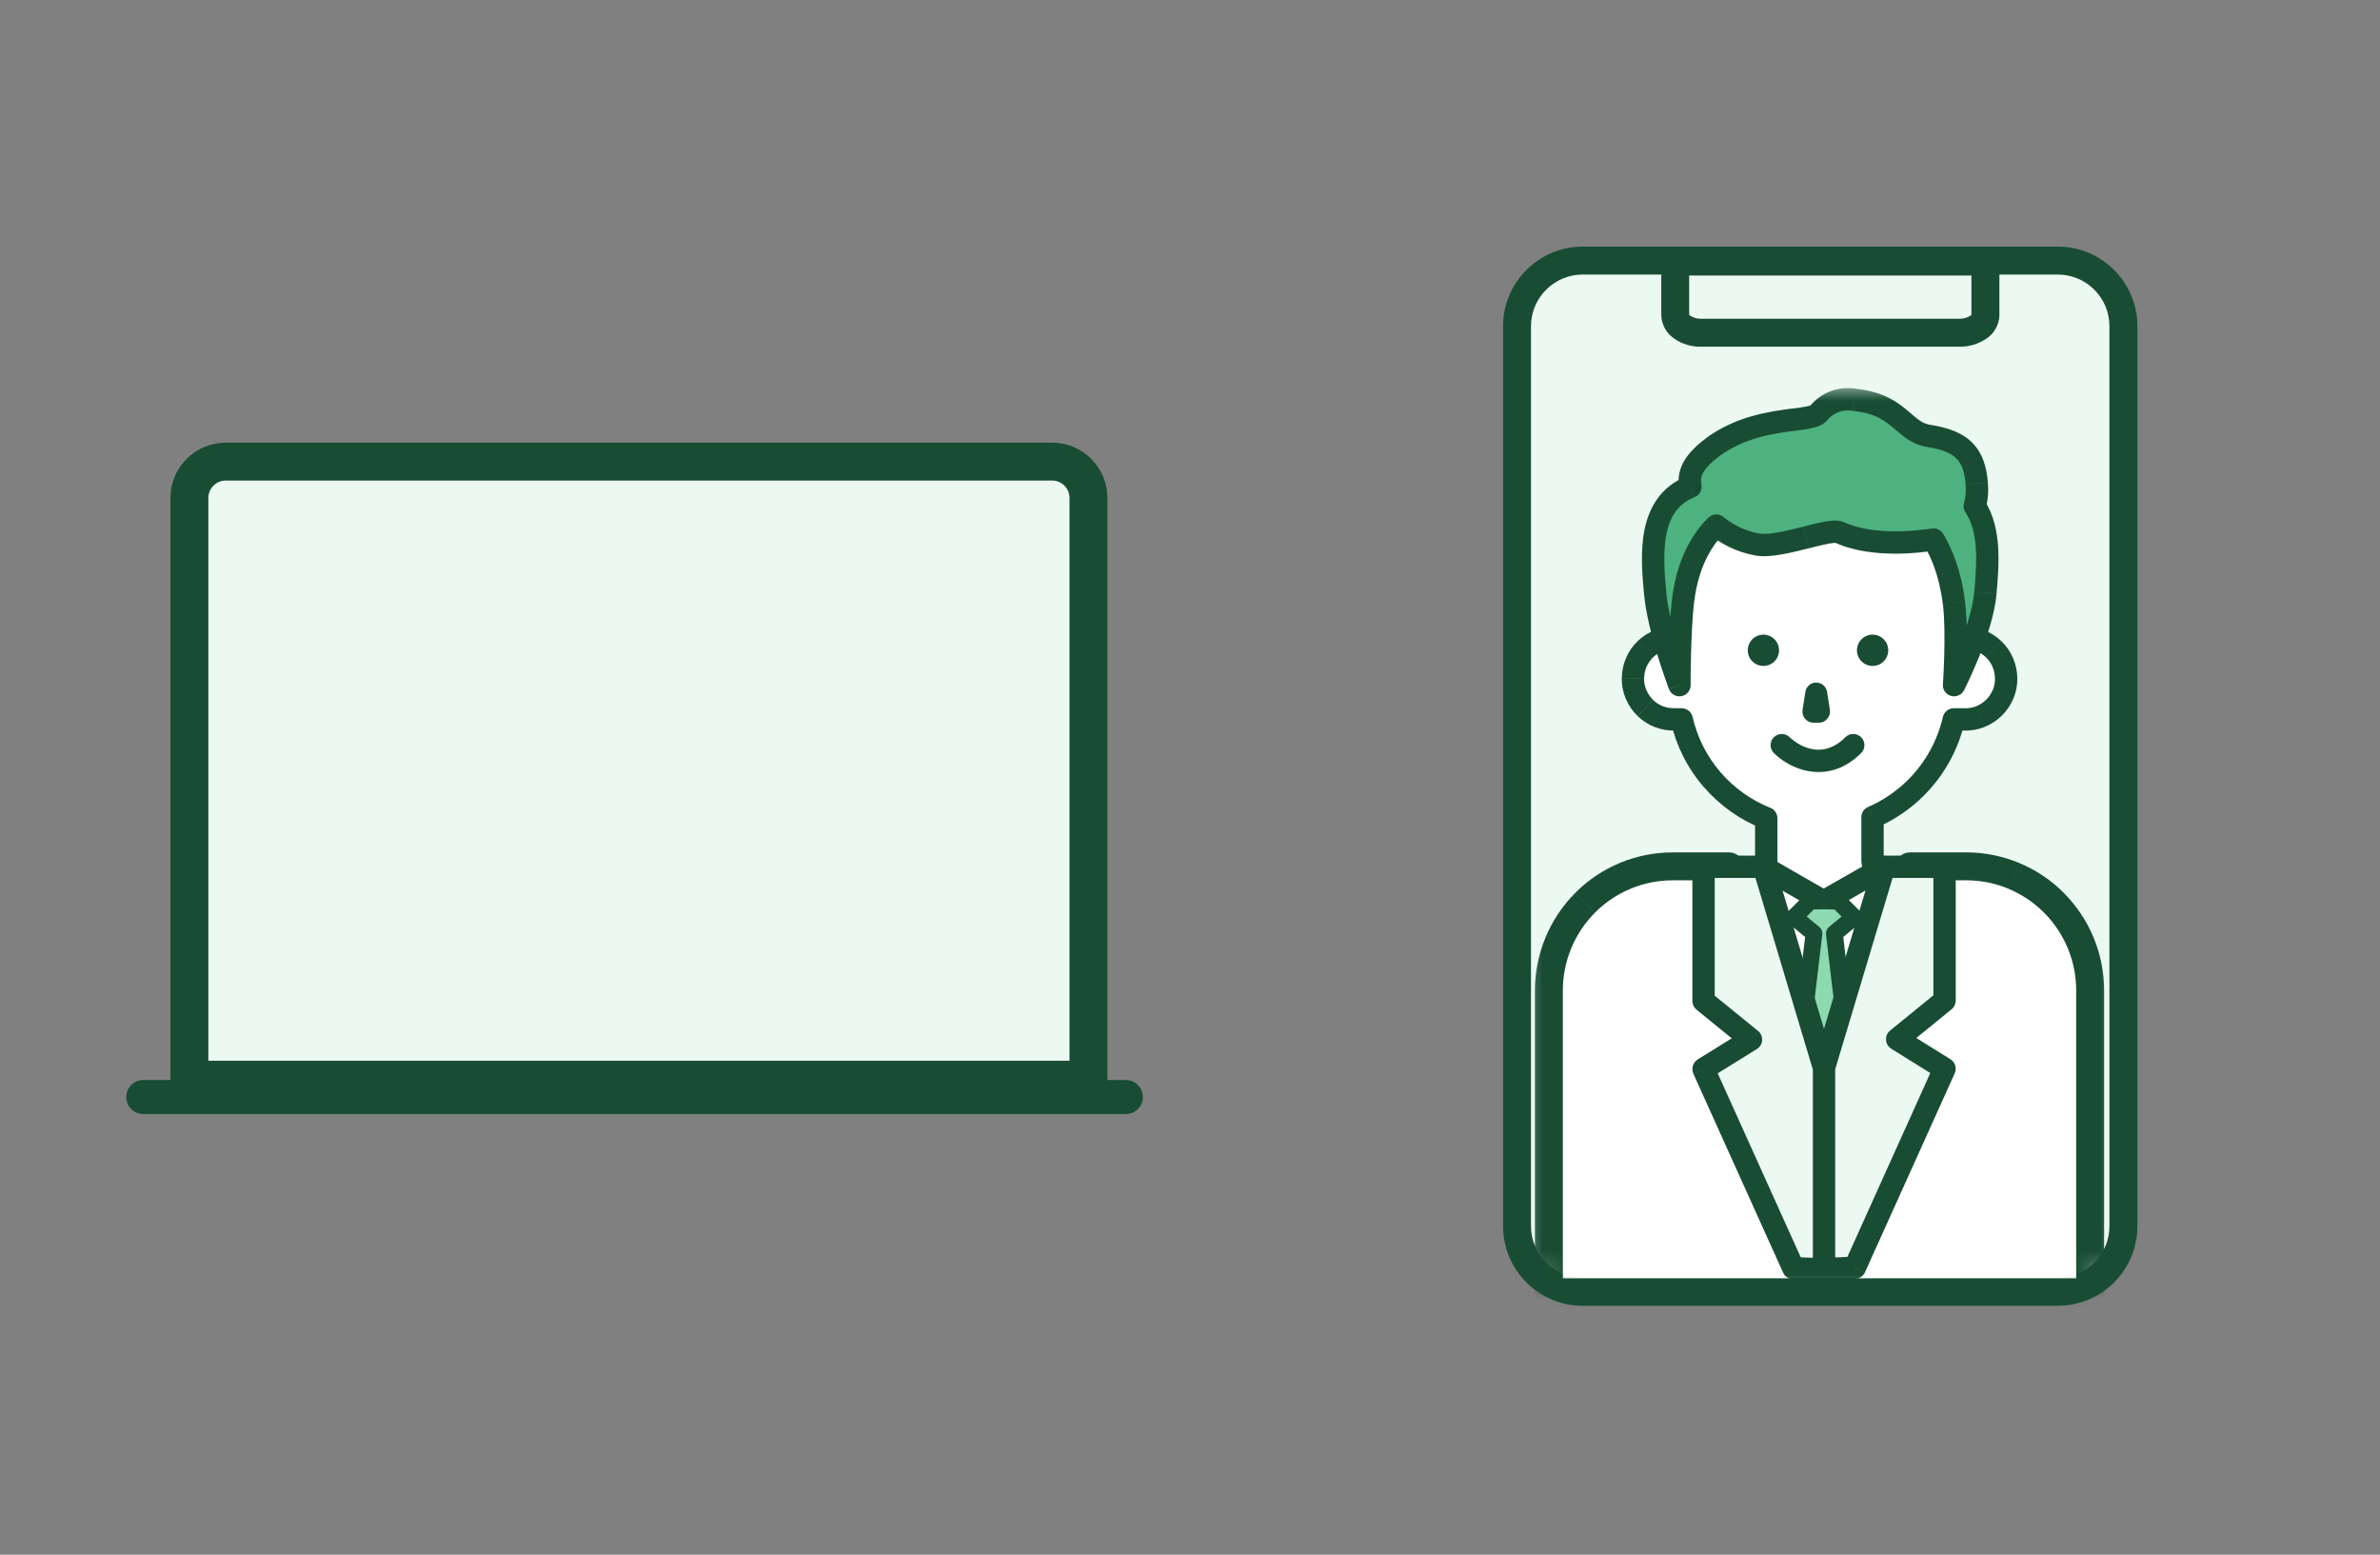 <svg width="98" height="64" viewBox="0 0 98 64" fill="none" xmlns="http://www.w3.org/2000/svg">
<rect x="0" y="0" width="98" height="64" fill="#808080" stroke="none"/>
<g clip-path="url(#clip0_53679_31625)">
<path d="M9.292 19H43.326C43.522 19 43.717 19.039 43.898 19.114C44.079 19.189 44.243 19.3 44.382 19.439C44.521 19.578 44.631 19.743 44.706 19.925C44.781 20.106 44.819 20.301 44.819 20.498V44.444H7.799V20.498C7.799 20.301 7.837 20.106 7.912 19.925C7.987 19.743 8.097 19.578 8.236 19.439C8.375 19.3 8.539 19.189 8.72 19.114C8.902 19.039 9.096 19 9.292 19Z" fill="#ECF9F2"/>
<path d="M43.326 18.223C43.625 18.223 43.921 18.282 44.197 18.396C44.473 18.511 44.724 18.679 44.935 18.891C45.145 19.102 45.313 19.354 45.427 19.63C45.541 19.906 45.6 20.202 45.6 20.501V44.446C45.6 44.451 45.599 44.456 45.599 44.461H46.361C46.546 44.461 46.724 44.535 46.855 44.666C46.985 44.797 47.059 44.975 47.059 45.161C47.059 45.347 46.985 45.525 46.855 45.656C46.724 45.788 46.546 45.861 46.361 45.861H5.896C5.712 45.861 5.534 45.787 5.403 45.656C5.272 45.525 5.199 45.347 5.199 45.161C5.199 44.975 5.272 44.797 5.403 44.666C5.534 44.535 5.712 44.461 5.896 44.461H7.02C7.019 44.456 7.019 44.451 7.019 44.446V20.501C7.019 20.202 7.077 19.906 7.191 19.63C7.305 19.354 7.473 19.102 7.684 18.891C7.894 18.679 8.145 18.511 8.421 18.396C8.697 18.282 8.993 18.223 9.292 18.223H43.326ZM9.292 19.782C9.199 19.782 9.106 19.801 9.02 19.837C8.933 19.873 8.855 19.926 8.789 19.992C8.723 20.059 8.67 20.137 8.634 20.225C8.598 20.312 8.579 20.406 8.579 20.501V43.666H44.039V20.501C44.039 20.406 44.02 20.312 43.984 20.225C43.948 20.138 43.896 20.059 43.83 19.992C43.764 19.926 43.685 19.873 43.599 19.837C43.512 19.801 43.419 19.782 43.326 19.782H9.292Z" fill="#194D33"/>
</g>
<path d="M62.467 20.467V50.471C62.467 51.188 62.752 51.876 63.26 52.384C63.769 52.892 64.456 53.175 65.174 53.175H84.733C85.087 53.175 85.439 53.106 85.768 52.968C86.097 52.833 86.394 52.633 86.647 52.382C86.897 52.131 87.097 51.832 87.233 51.503C87.369 51.174 87.44 50.822 87.44 50.468V13.431C87.44 12.714 87.155 12.026 86.649 11.518C86.141 11.009 85.453 10.727 84.735 10.727H65.174C64.456 10.727 63.769 11.012 63.26 11.518C62.752 12.026 62.467 12.714 62.467 13.431V20.642" fill="#ECF9F2"/>
<path d="M84.732 53.753H65.173C64.296 53.753 63.473 53.413 62.852 52.792C62.233 52.173 61.891 51.35 61.891 50.474V13.432C61.891 12.556 62.233 11.732 62.852 11.114C63.473 10.493 64.296 10.152 65.173 10.152H84.732C85.608 10.152 86.432 10.493 87.05 11.114C87.669 11.735 88.012 12.556 88.012 13.432V50.471C88.012 50.904 87.927 51.327 87.763 51.727C87.598 52.127 87.359 52.484 87.053 52.792C86.747 53.098 86.388 53.337 85.99 53.503C85.59 53.668 85.167 53.751 84.734 53.751L84.732 53.753ZM63.041 20.468V50.471C63.041 51.039 63.264 51.575 63.666 51.978C64.069 52.38 64.605 52.601 65.173 52.601H84.732C85.013 52.601 85.288 52.546 85.546 52.44C85.806 52.332 86.038 52.178 86.236 51.978C86.436 51.778 86.59 51.545 86.698 51.288C86.806 51.028 86.859 50.754 86.859 50.474V13.432C86.859 12.864 86.639 12.328 86.236 11.926C85.834 11.523 85.291 11.302 84.73 11.302H65.173C64.605 11.302 64.069 11.523 63.666 11.926C63.264 12.328 63.041 12.864 63.041 13.432V20.468Z" fill="#194D33"/>
<mask id="mask0_53679_31625" style="mask-type:luminance" maskUnits="userSpaceOnUse" x="62" y="15" width="26" height="39">
<path d="M62.467 15.781H87.376V50.845C87.376 52.114 86.345 53.145 85.076 53.145H64.767C63.497 53.145 62.467 52.114 62.467 50.845V15.781Z" fill="white"/>
</mask>
<g mask="url(#mask0_53679_31625)">
<path fill-rule="evenodd" clip-rule="evenodd" d="M80.597 23.883V26.257H80.871C81.096 26.25 81.319 26.287 81.531 26.369C81.74 26.45 81.933 26.572 82.094 26.731C82.255 26.889 82.384 27.076 82.472 27.283C82.559 27.49 82.605 27.713 82.605 27.938C82.605 28.163 82.561 28.387 82.472 28.594C82.382 28.801 82.255 28.987 82.092 29.143C81.931 29.3 81.74 29.424 81.528 29.504C81.319 29.585 81.094 29.624 80.868 29.615H80.448C80.206 30.671 79.672 31.643 78.895 32.421C78.375 32.941 77.766 33.352 77.103 33.64V35.436C77.103 35.482 77.112 35.528 77.131 35.572C77.149 35.615 77.175 35.655 77.209 35.687C77.241 35.719 77.283 35.744 77.324 35.763C77.368 35.781 77.416 35.788 77.462 35.788H80.477V44.167H69.364V35.788H72.379C72.425 35.788 72.471 35.779 72.513 35.763C72.556 35.747 72.595 35.721 72.627 35.687C72.66 35.655 72.685 35.615 72.703 35.572C72.719 35.528 72.729 35.484 72.726 35.438V33.684C71.878 33.345 71.116 32.807 70.509 32.108C69.886 31.388 69.454 30.532 69.244 29.617H68.971C68.745 29.624 68.52 29.587 68.31 29.507C68.101 29.426 67.908 29.304 67.747 29.146C67.586 28.989 67.457 28.801 67.37 28.594C67.282 28.387 67.236 28.163 67.236 27.938C67.236 27.713 67.282 27.49 67.37 27.283C67.457 27.076 67.586 26.887 67.747 26.731C67.91 26.574 68.101 26.452 68.31 26.372C68.52 26.291 68.745 26.252 68.971 26.259H69.099V23.886C69.095 23.212 69.226 22.545 69.481 21.921C69.736 21.298 70.114 20.732 70.59 20.256C71.066 19.78 71.632 19.403 72.255 19.148C72.878 18.892 73.545 18.763 74.219 18.766H75.48C76.834 18.773 78.134 19.313 79.093 20.27C80.052 21.229 80.592 22.526 80.599 23.881L80.597 23.883Z" fill="white"/>
<path d="M80.598 26.26H80.138C80.138 26.513 80.345 26.72 80.598 26.72V26.26ZM80.872 26.26V26.72C80.872 26.72 80.881 26.72 80.888 26.72L80.872 26.26ZM80.872 29.616L80.888 29.155C80.888 29.155 80.876 29.155 80.872 29.155V29.616ZM80.451 29.616V29.155C80.237 29.155 80.051 29.303 80.002 29.512L80.451 29.616ZM77.104 33.641L76.92 33.22C76.752 33.293 76.644 33.459 76.644 33.641H77.104ZM77.132 35.572L77.557 35.395C77.557 35.395 77.557 35.393 77.557 35.391L77.134 35.572H77.132ZM77.21 35.688L77.534 35.361L77.212 35.688H77.21ZM77.463 35.786V35.326H77.449L77.463 35.786ZM80.478 35.786H80.938C80.938 35.531 80.731 35.326 80.478 35.326V35.786ZM80.478 44.165V44.625C80.731 44.625 80.938 44.418 80.938 44.165H80.478ZM69.365 44.165H68.905C68.905 44.418 69.112 44.625 69.365 44.625V44.165ZM69.365 35.786V35.326C69.112 35.326 68.905 35.531 68.905 35.786H69.365ZM72.629 35.685L72.955 36.01C72.955 36.01 72.96 36.005 72.962 36.003L72.629 35.688V35.685ZM72.704 35.57L73.125 35.754C73.125 35.754 73.13 35.745 73.13 35.74L72.702 35.57H72.704ZM72.727 35.437H72.267C72.267 35.437 72.267 35.446 72.267 35.451L72.727 35.437ZM72.727 33.682H73.187C73.187 33.493 73.072 33.325 72.898 33.254L72.727 33.682ZM69.245 29.616L69.694 29.512C69.645 29.303 69.459 29.155 69.245 29.155V29.616ZM68.972 29.616V29.155C68.972 29.155 68.96 29.155 68.955 29.155L68.972 29.616ZM67.748 29.144L67.426 29.473L67.746 29.144H67.748ZM67.748 26.729L67.43 26.398C67.43 26.398 67.43 26.398 67.428 26.4L67.75 26.729H67.748ZM68.972 26.258H69.431C69.431 26.009 69.234 25.804 68.985 25.797L68.972 26.258ZM68.972 26.26H68.511C68.511 26.513 68.719 26.72 68.972 26.72V26.26ZM69.1 26.26V26.72C69.353 26.72 69.56 26.513 69.56 26.26H69.1ZM81.058 26.26V23.886H80.138V26.26H81.058ZM80.872 25.8H80.598V26.72H80.872V25.8ZM81.697 25.942C81.431 25.839 81.143 25.791 80.858 25.8L80.888 26.72C81.051 26.715 81.214 26.743 81.366 26.8L81.697 25.942ZM82.415 26.4C82.208 26.2 81.964 26.044 81.697 25.942L81.366 26.8C81.518 26.86 81.658 26.948 81.776 27.062L82.415 26.402V26.4ZM82.898 27.104C82.785 26.839 82.622 26.6 82.417 26.402L81.778 27.062C81.895 27.175 81.99 27.313 82.052 27.463L82.898 27.104ZM83.066 27.939C83.066 27.651 83.008 27.368 82.896 27.104L82.049 27.463C82.114 27.612 82.146 27.776 82.146 27.939H83.066ZM82.898 28.774C83.011 28.509 83.068 28.224 83.068 27.939H82.148C82.148 28.104 82.116 28.265 82.052 28.415L82.898 28.774ZM82.413 29.475C82.62 29.275 82.785 29.038 82.896 28.774L82.049 28.415C81.985 28.564 81.893 28.7 81.776 28.813L82.413 29.475ZM81.697 29.933C81.966 29.829 82.21 29.673 82.415 29.473L81.773 28.813C81.656 28.925 81.518 29.015 81.366 29.075L81.697 29.933ZM80.856 30.076C81.143 30.085 81.428 30.039 81.697 29.935L81.366 29.077C81.214 29.135 81.051 29.162 80.888 29.158L80.856 30.078V30.076ZM80.451 30.076H80.872V29.155H80.451V30.076ZM79.223 32.746C80.062 31.906 80.637 30.855 80.899 29.717L80.002 29.512C79.779 30.483 79.287 31.382 78.572 32.097L79.223 32.748V32.746ZM77.288 34.064C78.004 33.753 78.661 33.309 79.223 32.748L78.572 32.097C78.093 32.576 77.532 32.955 76.923 33.22L77.288 34.064ZM77.564 35.437V33.641H76.644V35.437H77.564ZM77.555 35.391C77.562 35.407 77.564 35.423 77.564 35.439L76.644 35.434C76.644 35.545 76.665 35.653 76.709 35.754L77.555 35.391ZM77.532 35.359C77.532 35.359 77.55 35.382 77.557 35.395L76.709 35.75C76.75 35.849 76.812 35.938 76.888 36.014L77.532 35.356V35.359ZM77.493 35.333C77.509 35.34 77.523 35.347 77.534 35.361L76.886 36.014C76.964 36.092 77.056 36.152 77.159 36.191L77.495 35.333H77.493ZM77.452 35.326C77.465 35.326 77.481 35.326 77.495 35.333L77.162 36.191C77.263 36.23 77.371 36.249 77.481 36.246L77.454 35.326H77.452ZM80.478 35.326H77.463V36.246H80.478V35.326ZM80.938 44.165V35.786H80.018V44.165H80.938ZM69.365 44.625H80.478V43.705H69.365V44.625ZM68.905 35.786V44.165H69.825V35.786H68.905ZM72.38 35.326H69.365V36.246H72.38V35.326ZM72.346 35.333C72.346 35.333 72.369 35.326 72.38 35.326V36.246C72.486 36.246 72.589 36.226 72.684 36.189L72.346 35.333ZM72.302 35.361C72.313 35.349 72.329 35.338 72.346 35.333L72.684 36.189C72.785 36.148 72.879 36.088 72.955 36.01L72.302 35.363V35.361ZM72.284 35.386C72.284 35.386 72.29 35.372 72.295 35.368L72.964 36C73.033 35.929 73.088 35.846 73.128 35.754L72.284 35.386ZM72.267 35.451C72.267 35.432 72.27 35.416 72.277 35.4L73.13 35.743C73.171 35.642 73.19 35.533 73.187 35.423L72.267 35.451ZM72.267 33.682V35.437H73.187V33.682H72.267ZM70.165 32.408C70.821 33.162 71.642 33.744 72.557 34.11L72.898 33.256C72.118 32.944 71.416 32.449 70.858 31.805L70.163 32.408H70.165ZM68.797 29.719C69.024 30.708 69.489 31.633 70.163 32.408L70.858 31.805C70.282 31.143 69.887 30.354 69.694 29.512L68.797 29.717V29.719ZM68.972 30.076H69.245V29.155H68.972V30.076ZM68.146 29.933C68.415 30.036 68.7 30.085 68.988 30.073L68.955 29.153C68.792 29.158 68.629 29.133 68.477 29.073L68.146 29.931V29.933ZM67.428 29.475C67.635 29.675 67.879 29.832 68.148 29.935L68.479 29.077C68.328 29.017 68.187 28.93 68.07 28.815L67.43 29.475H67.428ZM66.948 28.771C67.06 29.034 67.221 29.273 67.426 29.471L68.07 28.813C67.953 28.698 67.858 28.56 67.794 28.408L66.948 28.769V28.771ZM66.777 27.936C66.777 28.224 66.835 28.507 66.945 28.771L67.794 28.415C67.73 28.263 67.697 28.102 67.697 27.939H66.777V27.936ZM66.948 27.102C66.837 27.366 66.78 27.649 66.78 27.936H67.7C67.7 27.773 67.732 27.61 67.796 27.46L66.948 27.104V27.102ZM67.426 26.4C67.221 26.6 67.058 26.837 66.948 27.102L67.794 27.46C67.858 27.309 67.953 27.173 68.07 27.058L67.426 26.4ZM68.146 25.94C67.879 26.044 67.635 26.198 67.428 26.395L68.065 27.06C68.183 26.948 68.323 26.858 68.477 26.798L68.146 25.94ZM68.985 25.797C68.7 25.788 68.415 25.837 68.148 25.94L68.479 26.798C68.633 26.738 68.797 26.711 68.96 26.715L68.988 25.795L68.985 25.797ZM69.1 25.8H68.972V26.72H69.1V25.8ZM68.64 23.886V26.26H69.56V23.886H68.64ZM69.057 21.747C68.778 22.426 68.636 23.155 68.64 23.889L69.56 23.884C69.556 23.272 69.675 22.665 69.908 22.099L69.057 21.75V21.747ZM70.264 19.933C69.744 20.452 69.335 21.069 69.054 21.747L69.905 22.097C70.138 21.531 70.48 21.016 70.915 20.583L70.264 19.933ZM72.081 18.725C71.403 19.003 70.784 19.415 70.266 19.933L70.917 20.583C71.35 20.151 71.865 19.808 72.431 19.576L72.081 18.725ZM74.22 18.309C73.486 18.304 72.757 18.444 72.079 18.725L72.428 19.576C72.994 19.344 73.601 19.226 74.213 19.229L74.218 18.309H74.22ZM75.478 18.309H74.218V19.229H75.478V18.309ZM79.416 19.949C78.372 18.904 76.957 18.316 75.481 18.309L75.476 19.229C76.711 19.233 77.893 19.726 78.765 20.599L79.416 19.949ZM81.058 23.884C81.051 22.407 80.462 20.993 79.418 19.949L78.767 20.599C79.639 21.471 80.133 22.653 80.138 23.889L81.058 23.884Z" fill="#194D33"/>
<path d="M77.107 27.414C77.233 27.414 77.36 27.377 77.466 27.306C77.572 27.235 77.654 27.133 77.703 27.016C77.751 26.899 77.765 26.77 77.739 26.643C77.714 26.519 77.654 26.404 77.562 26.314C77.473 26.225 77.358 26.163 77.233 26.137C77.109 26.112 76.978 26.126 76.861 26.174C76.743 26.223 76.642 26.305 76.571 26.411C76.5 26.517 76.463 26.641 76.463 26.77C76.463 26.855 76.479 26.938 76.511 27.016C76.543 27.094 76.592 27.166 76.651 27.225C76.711 27.285 76.783 27.333 76.861 27.366C76.939 27.398 77.024 27.414 77.107 27.414Z" fill="#194D33"/>
<path d="M72.611 27.414C72.737 27.414 72.864 27.377 72.97 27.306C73.075 27.235 73.158 27.133 73.207 27.016C73.255 26.899 73.269 26.77 73.243 26.643C73.218 26.519 73.158 26.404 73.066 26.314C72.977 26.225 72.862 26.163 72.737 26.137C72.613 26.112 72.482 26.126 72.365 26.174C72.247 26.223 72.146 26.305 72.075 26.411C72.004 26.517 71.967 26.641 71.967 26.77C71.967 26.855 71.983 26.938 72.015 27.016C72.047 27.094 72.096 27.166 72.155 27.225C72.215 27.285 72.287 27.333 72.365 27.366C72.443 27.398 72.528 27.414 72.611 27.414Z" fill="#194D33"/>
<path d="M74.338 28.484C74.355 28.376 74.407 28.279 74.49 28.208C74.573 28.137 74.676 28.098 74.784 28.098C74.893 28.098 74.998 28.137 75.081 28.208C75.162 28.279 75.215 28.378 75.233 28.484L75.348 29.22C75.357 29.287 75.353 29.354 75.337 29.418C75.318 29.482 75.286 29.54 75.242 29.59C75.198 29.641 75.146 29.682 75.086 29.71C75.026 29.738 74.959 29.751 74.893 29.751H74.679C74.612 29.751 74.545 29.738 74.486 29.71C74.426 29.682 74.373 29.641 74.329 29.593C74.285 29.542 74.253 29.485 74.237 29.42C74.219 29.356 74.214 29.289 74.223 29.222L74.338 28.486V28.484Z" fill="#194D33"/>
<path d="M74.885 31.782C74.133 31.782 73.453 31.412 73.041 31C72.861 30.821 72.861 30.529 73.041 30.349C73.22 30.17 73.512 30.17 73.692 30.349C73.738 30.395 74.853 31.483 75.985 30.349C76.164 30.17 76.456 30.17 76.636 30.349C76.815 30.529 76.815 30.821 76.636 31C76.068 31.568 75.456 31.782 74.885 31.782Z" fill="#194D33"/>
<path fill-rule="evenodd" clip-rule="evenodd" d="M75.743 21.92C77.176 22.593 79.317 22.251 79.317 22.251C79.317 22.251 79.437 22.246 79.621 22.212C79.943 22.745 80.316 23.601 80.463 24.829C80.615 26.096 80.463 28.206 80.463 28.206C80.463 28.206 81.617 25.963 81.755 24.401C81.857 23.247 81.974 21.8 81.316 20.836C81.394 20.579 81.429 20.273 81.401 19.912C81.309 18.73 80.835 18.164 79.428 17.945C78.975 17.874 78.696 17.635 78.384 17.366C77.949 16.993 77.45 16.563 76.332 16.457C76.061 16.413 75.782 16.443 75.527 16.542C75.272 16.641 75.046 16.807 74.874 17.021C74.74 17.161 74.372 17.209 73.873 17.276C72.974 17.393 71.649 17.568 70.497 18.433C69.575 19.123 69.526 19.64 69.611 20.038C67.854 20.751 68.015 22.844 68.158 24.404C68.3 25.963 69.161 28.206 69.161 28.206C69.161 28.206 69.161 25.991 69.31 24.726C69.529 22.886 70.343 21.95 70.679 21.634C71.088 21.968 71.64 22.278 72.351 22.412C72.854 22.506 73.678 22.299 74.395 22.117C75.012 21.961 75.552 21.825 75.746 21.917L75.743 21.92Z" fill="#4DB27F"/>
<path d="M79.316 22.25L79.297 21.791C79.279 21.791 79.26 21.793 79.242 21.795L79.316 22.248V22.25ZM75.741 21.919L75.544 22.336L75.739 21.919H75.741ZM79.617 22.211L80.01 21.974C79.911 21.809 79.718 21.724 79.529 21.761L79.617 22.211ZM80.459 28.205L80.001 28.173C79.985 28.392 80.125 28.589 80.337 28.649C80.546 28.709 80.769 28.61 80.87 28.417L80.461 28.205H80.459ZM81.312 20.836L80.873 20.703C80.831 20.836 80.854 20.981 80.933 21.096L81.312 20.836ZM76.328 16.457L76.254 16.912C76.254 16.912 76.273 16.915 76.282 16.917L76.326 16.459L76.328 16.457ZM74.87 17.02L75.203 17.338C75.203 17.338 75.222 17.319 75.228 17.308L74.87 17.02ZM69.607 20.038L69.78 20.463C69.987 20.381 70.104 20.16 70.056 19.941L69.605 20.038H69.607ZM69.154 28.205L68.724 28.371C68.805 28.578 69.019 28.7 69.237 28.658C69.456 28.617 69.614 28.428 69.614 28.205H69.154ZM70.672 21.636L70.962 21.28C70.783 21.135 70.525 21.144 70.357 21.301L70.672 21.636ZM79.316 22.25C79.266 21.948 79.242 21.797 79.242 21.795C79.242 21.795 79.242 21.795 79.24 21.795C79.237 21.795 79.231 21.795 79.224 21.795C79.21 21.795 79.189 21.8 79.159 21.804C79.102 21.811 79.019 21.823 78.913 21.832C78.701 21.853 78.403 21.873 78.064 21.873C77.372 21.873 76.56 21.793 75.937 21.498L75.546 22.331C76.356 22.71 77.331 22.793 78.067 22.793C78.442 22.793 78.768 22.77 79.003 22.747C79.12 22.736 79.214 22.724 79.281 22.715C79.313 22.71 79.341 22.708 79.359 22.704C79.368 22.704 79.375 22.701 79.38 22.701C79.382 22.701 79.385 22.701 79.387 22.701C79.387 22.701 79.363 22.55 79.316 22.248V22.25ZM79.532 21.758C79.456 21.772 79.391 21.781 79.35 21.786C79.329 21.786 79.313 21.788 79.304 21.791C79.299 21.791 79.297 21.791 79.295 21.791C79.295 21.791 79.295 21.791 79.313 22.25C79.326 22.557 79.332 22.71 79.332 22.71C79.332 22.71 79.332 22.71 79.334 22.71C79.334 22.71 79.339 22.71 79.341 22.71C79.348 22.71 79.355 22.71 79.364 22.71C79.382 22.71 79.41 22.706 79.442 22.704C79.507 22.697 79.594 22.685 79.7 22.665L79.527 21.761L79.532 21.758ZM80.914 24.774C80.76 23.474 80.364 22.559 80.01 21.972L79.221 22.446C79.511 22.927 79.861 23.72 79.999 24.882L80.912 24.774H80.914ZM80.459 28.205C80.764 28.227 80.917 28.237 80.919 28.237C80.919 28.237 80.919 28.235 80.919 28.233C80.919 28.228 80.919 28.221 80.919 28.214C80.919 28.198 80.921 28.173 80.923 28.143C80.928 28.081 80.933 27.994 80.939 27.883C80.951 27.662 80.965 27.354 80.976 27.007C80.995 26.317 80.997 25.445 80.916 24.776L80.003 24.884C80.075 25.482 80.075 26.296 80.056 26.979C80.047 27.317 80.033 27.616 80.022 27.83C80.015 27.938 80.01 28.023 80.008 28.083C80.008 28.113 80.006 28.136 80.003 28.15C80.003 28.157 80.003 28.164 80.003 28.166C80.003 28.166 80.003 28.168 80.003 28.171C80.003 28.171 80.003 28.171 80.461 28.203L80.459 28.205ZM81.294 24.362C81.231 25.07 80.93 25.967 80.627 26.717C80.477 27.085 80.332 27.407 80.224 27.635C80.171 27.75 80.125 27.84 80.095 27.902C80.079 27.931 80.068 27.957 80.061 27.973C80.056 27.98 80.054 27.987 80.052 27.991C80.052 27.991 80.052 27.994 80.052 27.996C80.052 27.996 80.052 27.996 80.461 28.207C80.734 28.349 80.87 28.418 80.87 28.417C80.87 28.417 80.87 28.415 80.873 28.412C80.875 28.408 80.88 28.401 80.884 28.392C80.893 28.373 80.907 28.348 80.923 28.313C80.956 28.247 81.004 28.15 81.059 28.03C81.172 27.789 81.323 27.453 81.482 27.064C81.79 26.301 82.138 25.298 82.211 24.445L81.296 24.364L81.294 24.362ZM80.933 21.098C81.195 21.482 81.321 21.991 81.358 22.577C81.395 23.164 81.344 23.78 81.294 24.362L82.209 24.442C82.26 23.87 82.319 23.184 82.276 22.517C82.232 21.853 82.087 21.156 81.692 20.576L80.933 21.096V21.098ZM80.937 19.948C80.96 20.259 80.93 20.507 80.87 20.705L81.751 20.972C81.848 20.652 81.887 20.289 81.855 19.879L80.937 19.951V19.948ZM79.352 18.4C80.015 18.504 80.369 18.676 80.571 18.888C80.772 19.095 80.896 19.405 80.937 19.948L81.855 19.877C81.804 19.238 81.645 18.676 81.234 18.248C80.827 17.825 80.238 17.607 79.493 17.489L79.352 18.398V18.4ZM78.081 17.715C78.386 17.977 78.757 18.306 79.352 18.4L79.495 17.492C79.187 17.444 78.998 17.292 78.678 17.018L78.078 17.715H78.081ZM76.284 16.915C76.788 16.963 77.135 17.08 77.397 17.218C77.664 17.358 77.862 17.526 78.081 17.715L78.681 17.018C78.465 16.832 78.195 16.599 77.825 16.404C77.45 16.206 76.988 16.057 76.374 15.999L76.287 16.915H76.284ZM75.689 16.97C75.868 16.901 76.063 16.88 76.254 16.91L76.399 16.001C76.047 15.946 75.689 15.983 75.355 16.112L75.686 16.97H75.689ZM75.228 17.308C75.35 17.156 75.507 17.041 75.689 16.972L75.357 16.114C75.026 16.243 74.734 16.457 74.511 16.735L75.228 17.31V17.308ZM73.929 17.731C74.171 17.699 74.412 17.669 74.605 17.625C74.775 17.588 75.031 17.519 75.203 17.338L74.536 16.705C74.564 16.675 74.58 16.675 74.552 16.687C74.527 16.698 74.481 16.712 74.407 16.728C74.26 16.76 74.067 16.786 73.809 16.82L73.929 17.733V17.731ZM70.769 18.798C71.815 18.014 73.025 17.848 73.929 17.729L73.809 16.816C72.917 16.933 71.477 17.117 70.217 18.06L70.769 18.796V18.798ZM70.058 19.941C70.031 19.808 70.026 19.684 70.095 19.53C70.168 19.362 70.346 19.118 70.771 18.8L70.219 18.064C69.722 18.437 69.414 18.796 69.253 19.159C69.088 19.537 69.101 19.868 69.159 20.134L70.058 19.941ZM69.435 19.61C69.435 19.61 69.435 19.61 69.433 19.61L69.78 20.463L69.435 19.61ZM69.433 19.612C68.368 20.045 67.896 20.907 67.714 21.814C67.537 22.697 67.622 23.677 67.694 24.445L68.609 24.362C68.538 23.571 68.471 22.724 68.616 21.995C68.756 21.289 69.083 20.746 69.778 20.466L69.43 19.612H69.433ZM67.694 24.445C67.77 25.275 68.032 26.262 68.266 27.025C68.386 27.409 68.499 27.745 68.584 27.984C68.625 28.104 68.662 28.201 68.685 28.267C68.697 28.299 68.708 28.327 68.713 28.343C68.715 28.352 68.719 28.359 68.719 28.364C68.719 28.366 68.719 28.369 68.719 28.369C68.719 28.369 68.863 28.313 69.15 28.203C69.436 28.093 69.58 28.037 69.58 28.037C69.58 28.037 69.58 28.037 69.58 28.033C69.58 28.028 69.575 28.023 69.573 28.014C69.566 27.998 69.557 27.975 69.545 27.943C69.522 27.881 69.488 27.789 69.449 27.674C69.368 27.444 69.258 27.12 69.143 26.749C68.913 26 68.674 25.086 68.607 24.357L67.691 24.44L67.694 24.445ZM69.154 28.205C69.461 28.205 69.614 28.205 69.614 28.205C69.614 28.205 69.614 28.201 69.614 28.198C69.614 28.194 69.614 28.189 69.614 28.18C69.614 28.164 69.614 28.141 69.614 28.109C69.614 28.047 69.614 27.957 69.614 27.842C69.617 27.616 69.621 27.301 69.63 26.949C69.649 26.239 69.686 25.388 69.757 24.776L68.844 24.67C68.768 25.323 68.731 26.211 68.71 26.924C68.701 27.283 68.697 27.603 68.694 27.83C68.694 27.945 68.694 28.037 68.694 28.102C68.694 28.134 68.694 28.159 68.694 28.175C68.694 28.184 68.694 28.189 68.694 28.194V28.198C68.694 28.198 68.694 28.198 69.154 28.198V28.205ZM69.759 24.78C69.964 23.065 70.714 22.225 70.985 21.972L70.357 21.301C69.955 21.678 69.078 22.708 68.846 24.672L69.759 24.78ZM72.429 21.961C71.806 21.843 71.323 21.574 70.964 21.28L70.382 21.993C70.842 22.368 71.463 22.715 72.261 22.865L72.429 21.961ZM74.276 21.673C73.913 21.765 73.545 21.857 73.207 21.917C72.857 21.979 72.595 21.993 72.429 21.961L72.259 22.865C72.597 22.929 72.998 22.888 73.365 22.823C73.745 22.756 74.145 22.655 74.502 22.566L74.276 21.673ZM75.937 21.503C75.79 21.432 75.631 21.427 75.523 21.429C75.403 21.432 75.272 21.45 75.143 21.473C74.888 21.519 74.58 21.597 74.279 21.673L74.504 22.566C74.817 22.487 75.088 22.418 75.307 22.379C75.415 22.361 75.493 22.352 75.548 22.349C75.615 22.349 75.597 22.359 75.546 22.336L75.939 21.503H75.937Z" fill="#194D33"/>
<path d="M72.609 35.688L75.095 37.114L77.586 35.697C78.041 35.929 78.487 36.187 78.918 36.465L74.911 49.129L70.904 36.465C71.166 36.263 72.611 35.688 72.611 35.688H72.609Z" fill="white"/>
<path d="M74.909 49.585C74.708 49.585 74.531 49.454 74.469 49.263L70.463 36.599C70.405 36.415 70.467 36.215 70.619 36.095C70.902 35.877 71.985 35.435 72.436 35.256C72.567 35.203 72.712 35.214 72.834 35.283L75.093 36.578L77.353 35.29C77.489 35.214 77.652 35.21 77.79 35.281C78.257 35.52 78.72 35.785 79.161 36.072C79.336 36.185 79.412 36.399 79.35 36.597L75.343 49.26C75.283 49.451 75.104 49.582 74.904 49.582L74.909 49.585ZM71.454 36.682L74.909 47.6L78.37 36.661C78.117 36.505 77.857 36.357 77.595 36.217L75.323 37.51C75.18 37.59 75.007 37.59 74.867 37.51L72.574 36.194C72.162 36.362 71.732 36.548 71.454 36.679V36.682Z" fill="#194D33"/>
<path d="M74.692 38.425L73.88 37.753L74.538 37.097L75.113 37.086L75.686 37.097L76.343 37.753L75.531 38.425L76.576 47.208L75.115 49.368L73.652 47.208L74.697 38.425H74.692Z" fill="#8CD9B2"/>
<path d="M75.112 49.717C74.997 49.717 74.891 49.659 74.827 49.565L73.364 47.405C73.318 47.336 73.298 47.253 73.307 47.17L74.328 38.573L73.661 38.021C73.585 37.959 73.541 37.869 73.537 37.77C73.532 37.671 73.569 37.579 73.638 37.51L74.296 36.855C74.358 36.793 74.443 36.756 74.533 36.754L75.108 36.742L75.694 36.754C75.784 36.754 75.869 36.791 75.931 36.855L76.589 37.51C76.658 37.579 76.695 37.674 76.69 37.77C76.686 37.867 76.639 37.959 76.566 38.021L75.899 38.573L76.92 47.17C76.929 47.253 76.911 47.336 76.863 47.405L75.402 49.565C75.338 49.659 75.232 49.717 75.117 49.717H75.112ZM74.006 47.124L75.112 48.755L76.216 47.124L75.188 38.467C75.174 38.35 75.22 38.235 75.31 38.161L75.83 37.731L75.54 37.441L75.105 37.432L74.684 37.441L74.395 37.731L74.915 38.161C75.004 38.235 75.05 38.352 75.036 38.467L74.008 47.124H74.006Z" fill="#194D33"/>
<path fill-rule="evenodd" clip-rule="evenodd" d="M78.637 35.666H80.972C81.641 35.666 82.303 35.8 82.922 36.055C83.541 36.313 84.102 36.688 84.576 37.164C85.05 37.638 85.425 38.201 85.68 38.822C85.935 39.443 86.066 40.108 86.066 40.777V53.199H63.779V40.772C63.779 39.418 64.317 38.12 65.272 37.161C66.227 36.205 67.521 35.666 68.874 35.664H71.211C71.234 36.637 71.636 37.559 72.331 38.238C72.625 38.525 72.986 40.011 73.375 41.621C73.904 43.801 74.488 46.212 75.045 46.212C75.601 46.212 76.098 43.841 76.556 41.674C76.901 40.043 77.221 38.528 77.519 38.238C78.214 37.559 78.614 36.635 78.64 35.664L78.637 35.666Z" fill="white"/>
<path d="M78.636 35.665V35.09C78.323 35.09 78.068 35.338 78.061 35.651L78.636 35.665ZM86.065 53.2V53.775C86.217 53.775 86.364 53.715 86.472 53.607C86.58 53.499 86.64 53.354 86.64 53.2H86.065ZM63.778 53.2H63.203C63.203 53.517 63.461 53.775 63.778 53.775V53.2ZM71.207 35.665L71.782 35.651C71.775 35.338 71.52 35.09 71.207 35.09V35.665ZM80.971 35.09H78.636V36.24H80.971V35.09ZM83.142 35.525C82.454 35.239 81.716 35.09 80.971 35.09V36.24C81.564 36.24 82.153 36.357 82.7 36.585L83.142 35.522V35.525ZM84.982 36.757C84.455 36.228 83.829 35.81 83.142 35.525L82.7 36.587C83.248 36.815 83.747 37.148 84.168 37.572L84.982 36.76V36.757ZM86.21 38.604C85.925 37.914 85.508 37.289 84.982 36.76L84.168 37.572C84.588 37.992 84.92 38.494 85.147 39.044L86.21 38.604ZM86.64 40.778C86.64 40.03 86.495 39.292 86.21 38.602L85.147 39.041C85.375 39.591 85.49 40.182 85.49 40.778H86.64ZM86.64 47.144V40.778H85.49V47.144H86.64ZM86.64 52.084V47.144H85.49V52.084H86.64ZM86.64 53.2V52.084H85.49V53.2H86.64ZM63.778 53.775H86.065V52.625H63.778V53.775ZM63.203 51.871V53.2H64.353V51.871H63.203ZM63.203 47.144V51.871H64.353V47.144H63.203ZM63.203 40.773V47.144H64.353V40.773H63.203ZM64.864 36.757C63.801 37.822 63.205 39.267 63.203 40.773H64.353C64.353 39.572 64.829 38.418 65.678 37.569L64.864 36.757ZM68.87 35.09C67.366 35.09 65.926 35.69 64.864 36.755L65.678 37.567C66.524 36.718 67.674 36.24 68.873 36.24V35.09H68.87ZM71.207 35.09H68.87V36.24H71.207V35.09ZM72.73 37.829C72.143 37.256 71.803 36.474 71.782 35.651L70.632 35.679C70.66 36.801 71.122 37.866 71.925 38.65L72.727 37.827L72.73 37.829ZM73.93 41.488C73.737 40.688 73.546 39.899 73.367 39.278C73.277 38.968 73.187 38.685 73.095 38.455C73.015 38.252 72.9 37.999 72.73 37.831L71.925 38.653C71.902 38.63 71.943 38.669 72.026 38.878C72.097 39.057 72.175 39.299 72.263 39.598C72.433 40.191 72.619 40.953 72.815 41.762L73.933 41.491L73.93 41.488ZM75.041 45.64C75.188 45.64 75.257 45.718 75.237 45.7C75.223 45.686 75.181 45.638 75.124 45.529C75.009 45.318 74.88 44.989 74.742 44.561C74.469 43.71 74.195 42.586 73.93 41.488L72.812 41.76C73.075 42.843 73.358 44.014 73.647 44.913C73.792 45.359 73.946 45.771 74.114 46.079C74.197 46.231 74.298 46.39 74.425 46.514C74.547 46.636 74.754 46.79 75.041 46.79V45.64ZM75.991 41.56C75.761 42.65 75.526 43.761 75.28 44.598C75.156 45.021 75.041 45.343 74.935 45.548C74.882 45.654 74.846 45.697 74.834 45.709C74.82 45.723 74.892 45.642 75.041 45.642V46.792C75.329 46.792 75.536 46.638 75.658 46.512C75.782 46.385 75.881 46.226 75.957 46.075C76.115 45.769 76.256 45.362 76.384 44.92C76.644 44.03 76.888 42.873 77.116 41.799L75.991 41.562V41.56ZM77.114 37.829C76.936 38.002 76.824 38.266 76.748 38.471C76.66 38.705 76.575 38.995 76.495 39.313C76.332 39.947 76.161 40.748 75.989 41.56L77.114 41.797C77.286 40.975 77.449 40.205 77.606 39.6C77.684 39.299 77.757 39.053 77.824 38.871C77.902 38.659 77.942 38.625 77.914 38.653L77.109 37.831L77.114 37.829ZM78.061 35.651C78.04 36.474 77.7 37.254 77.114 37.829L77.918 38.65C78.719 37.866 79.183 36.801 79.211 35.679L78.061 35.651Z" fill="#194D33"/>
<path fill-rule="evenodd" clip-rule="evenodd" d="M70.147 35.684H72.628L75.11 43.966V52.244C74.684 52.244 74.261 52.23 73.845 52.202L70.147 44.007L72.102 42.795L70.147 41.206V35.684ZM75.108 52.23V43.959L77.589 35.684H80.071V41.192L78.118 42.781L80.071 43.996L76.375 52.188C75.959 52.214 75.533 52.23 75.108 52.23Z" fill="#ECF9F2"/>
<path d="M72.625 35.683L73.067 35.552C73.009 35.356 72.83 35.223 72.625 35.223V35.683ZM70.145 35.683V35.223C69.892 35.223 69.686 35.43 69.686 35.683H70.145ZM75.107 43.965H75.567C75.567 43.921 75.56 43.875 75.548 43.834L75.107 43.965ZM75.107 52.243V52.703C75.36 52.703 75.567 52.496 75.567 52.243H75.107ZM73.842 52.201L73.423 52.39C73.494 52.546 73.644 52.65 73.814 52.659L73.842 52.199V52.201ZM70.145 44.006L69.904 43.615C69.709 43.737 69.633 43.986 69.727 44.195L70.145 44.006ZM72.1 42.794L72.342 43.185C72.469 43.107 72.549 42.971 72.558 42.824C72.567 42.675 72.505 42.532 72.39 42.438L72.1 42.794ZM70.145 41.205H69.686C69.686 41.343 69.748 41.474 69.856 41.562L70.145 41.205ZM75.107 43.958L74.665 43.827C74.651 43.871 74.647 43.914 74.647 43.958H75.107ZM75.107 52.229H74.647C74.647 52.482 74.854 52.689 75.107 52.689V52.229ZM77.588 35.683V35.223C77.386 35.223 77.207 35.356 77.147 35.552L77.588 35.683ZM80.07 35.683H80.53C80.53 35.43 80.323 35.223 80.07 35.223V35.683ZM80.07 41.191L80.36 41.548C80.468 41.46 80.53 41.329 80.53 41.191H80.07ZM78.117 42.781L77.828 42.424C77.713 42.518 77.65 42.661 77.66 42.81C77.669 42.96 77.749 43.093 77.876 43.172L78.12 42.781H78.117ZM80.07 43.995L80.489 44.184C80.583 43.974 80.507 43.726 80.311 43.604L80.068 43.995H80.07ZM76.374 52.188L76.401 52.648C76.572 52.636 76.721 52.532 76.793 52.378L76.374 52.19V52.188ZM72.625 35.223H70.143V36.143H72.625V35.223ZM75.548 43.834L73.067 35.552L72.186 35.816L74.667 44.098L75.548 43.834ZM75.567 52.243V43.965H74.647V52.243H75.567ZM73.814 52.661C74.237 52.687 74.672 52.703 75.107 52.703V51.783C74.693 51.783 74.279 51.769 73.871 51.744L73.814 52.661ZM69.725 44.197L73.423 52.392L74.263 52.013L70.564 43.818L69.725 44.197ZM71.857 42.403L69.902 43.615L70.387 44.397L72.342 43.185L71.857 42.403ZM69.853 41.562L71.808 43.151L72.388 42.438L70.433 40.849L69.853 41.562ZM69.686 35.683V41.205H70.606V35.683H69.686ZM74.647 43.958V52.229H75.567V43.958H74.647ZM77.147 35.549L74.665 43.825L75.546 44.089L78.028 35.814L77.147 35.549ZM80.07 35.223H77.588V36.143H80.07V35.223ZM80.53 41.191V35.683H79.61V41.191H80.53ZM78.407 43.137L80.36 41.548L79.78 40.835L77.828 42.424L78.407 43.137ZM80.311 43.604L78.359 42.389L77.874 43.172L79.826 44.386L80.311 43.604ZM76.793 52.376L80.489 44.184L79.649 43.806L75.953 51.999L76.793 52.376ZM75.107 52.689C75.544 52.689 75.978 52.673 76.401 52.645L76.344 51.727C75.935 51.753 75.521 51.769 75.107 51.769V52.689Z" fill="#194D33"/>
</g>
<path d="M70.005 14.273C69.641 14.273 69.285 14.167 68.977 13.965C68.813 13.864 68.675 13.726 68.576 13.56C68.475 13.392 68.415 13.199 68.406 13.001C68.406 12.992 68.406 12.983 68.406 12.971V10.77C68.406 10.453 68.664 10.195 68.981 10.195H81.753C82.07 10.195 82.328 10.453 82.328 10.77V12.974C82.328 12.974 82.328 12.992 82.328 13.004C82.319 13.199 82.259 13.392 82.158 13.56C82.059 13.726 81.919 13.866 81.755 13.965C81.447 14.165 81.088 14.271 80.718 14.271H70.005V14.273ZM69.556 12.953C69.556 12.953 69.559 12.964 69.563 12.969C69.568 12.976 69.572 12.983 69.579 12.985C69.586 12.99 69.595 12.994 69.602 12.999C69.724 13.079 69.874 13.119 70.016 13.121H80.711C80.852 13.119 81.008 13.079 81.132 12.997C81.139 12.992 81.146 12.988 81.153 12.983C81.16 12.978 81.164 12.974 81.169 12.967C81.171 12.962 81.174 12.955 81.176 12.951V11.343H69.554V12.951L69.556 12.953Z" fill="#194D33"/>
<defs>
<clipPath id="clip0_53679_31625">
<rect width="52" height="52" fill="white" transform="translate(0 6)"/>
</clipPath>
</defs>
</svg>
